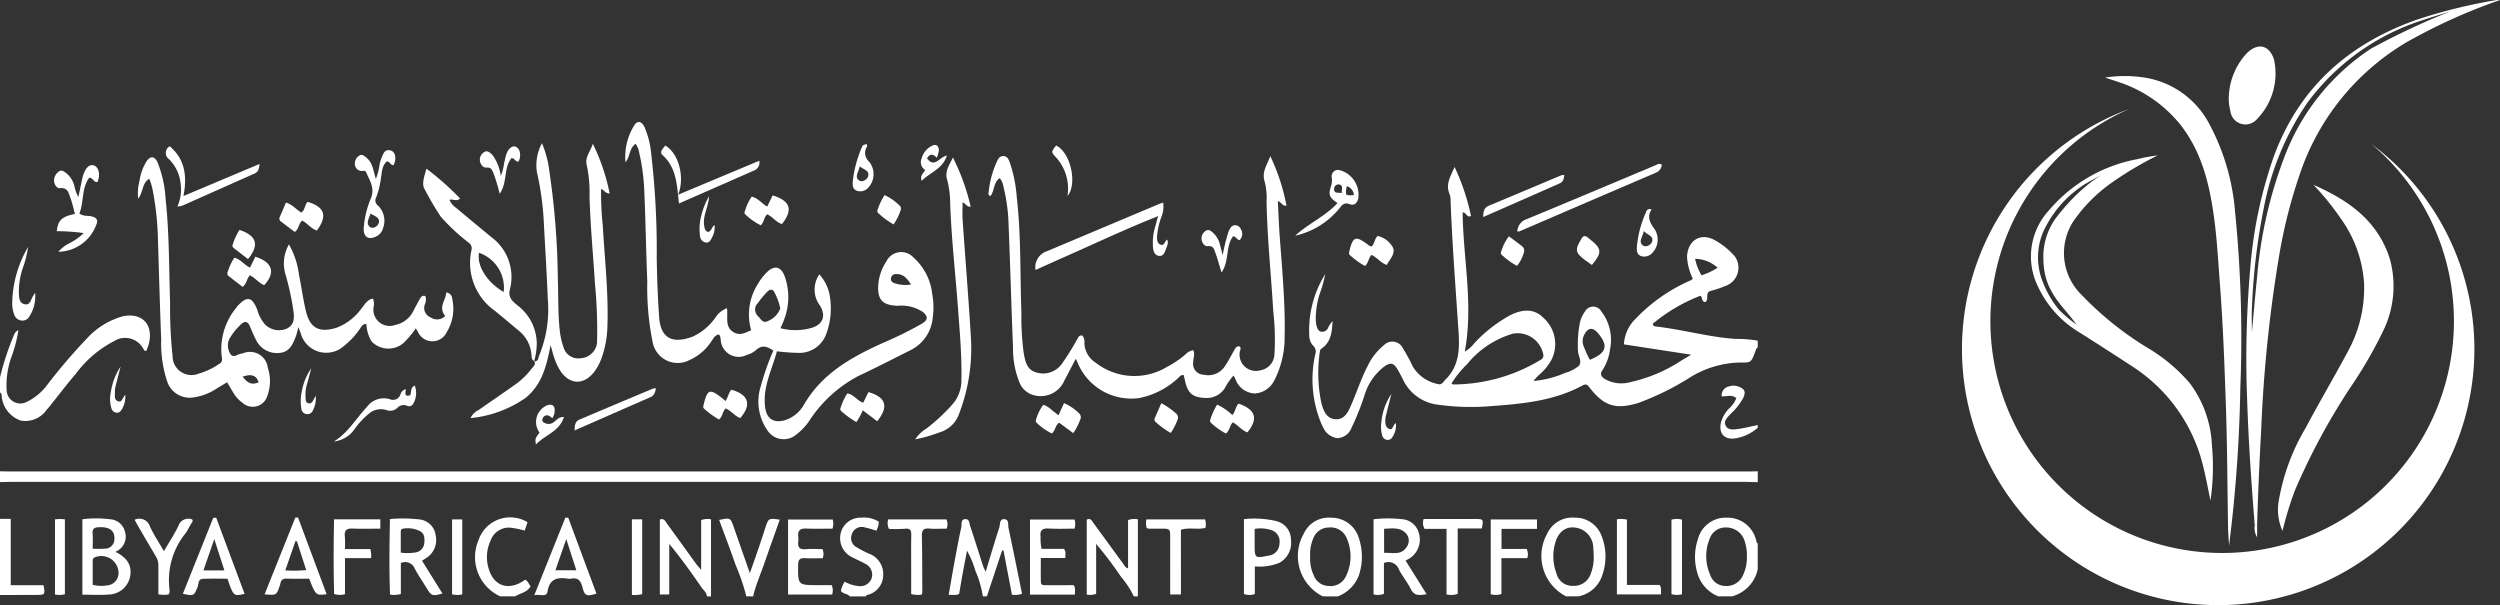 <svg xmlns="http://www.w3.org/2000/svg" width="260" height="62.933" viewBox="0 0 260 62.933">
  <rect x="0" y="0" width="260" height="62.933" fill="#333333" stroke="none"/>
  <g id="Group_194" data-name="Group 194" transform="translate(9582.933 -5582.655)">
    <g id="Group_33" data-name="Group 33" transform="translate(-9582.933 5582.655)">
      <path id="Path_147" data-name="Path 147" d="M-37.535,73.95c-.18.07-.2.256-.25.4-.433,1.149-.43,1.182-1.612,1.152a10.3,10.3,0,0,0-5.259,1.6,28.259,28.259,0,0,1-5.31,2.611c-2.373.71-3.583.323-5.1-1.657-.225-.3-.39-.329-.692-.165-2.916,1.578-6.121,1.9-9.344,2.133a24.748,24.748,0,0,1-5.637-.128,4.593,4.593,0,0,1-3.687-2.617c-.174-.36-.366-.71-.57-1.057-.39-.673-.725-.768-1.371-.308a5.865,5.865,0,0,0-2.035,2.9,26.409,26.409,0,0,1-1.38,3.473,1.645,1.645,0,0,1-1.45,1.082A1.849,1.849,0,0,1-82.709,82.3a4,4,0,0,1-.216-.445,11.95,11.95,0,0,1-.631-7.193.837.837,0,0,0-.235-.929,1.5,1.5,0,0,1-.384-1.036,11,11,0,0,1,1.667-6.4c-.064.271-.119.542-.189.81s-.152.545-.238.813A8.582,8.582,0,0,0-83.5,71.1a3.031,3.031,0,0,0,.091.622c.079.277.2.558.533.585a.666.666,0,0,0,.667-.433,2.773,2.773,0,0,1,.457-.679c-.064,1.082-.131,2.157-1.133,2.849a.355.355,0,0,0-.183.274,15.367,15.367,0,0,0,.134,5.332c.21.82.509,1.685,1.484,1.752.954.064,1.325-.774,1.648-1.517.579-1.338,1.027-2.73,1.7-4.025a6.186,6.186,0,0,1,1.682-2.151,1.215,1.215,0,0,1,1.983.32,19.418,19.418,0,0,1,1.042,1.919A3.936,3.936,0,0,0-70.8,77.743c.405.137.564-.244.792-.466,1.441-1.42,1.475-3.2,1.35-5.052-.3-4.509-.652-9.015-.823-13.534a1.883,1.883,0,0,0-.1-.695c-.463-1.045.131-1.9.515-2.83a22.731,22.731,0,0,1,1.709,5.1c-.271.128-.366-.03-.487-.134-.1-.088-.152-.241-.384-.244.049,4.8,1.143,9.582.222,14.481a3.189,3.189,0,0,0,1.008-.893,14.925,14.925,0,0,1,3.656-2.858c1.426-.743,2.632-.673,3.51.232a3.648,3.648,0,0,1,.868,4.323,5.5,5.5,0,0,1-1.118,1.447,5.24,5.24,0,0,0-.774.8,10.129,10.129,0,0,0,3.272-.832,3.881,3.881,0,0,0,1.432-.728c.387-.42-.058-1.018-.076-1.548a12.01,12.01,0,0,1,.168-2.806,3.056,3.056,0,0,1,.545-1.286.969.969,0,0,1,1.7-.049,4.865,4.865,0,0,1,.923,3.933,5.171,5.171,0,0,1-.783,2.175c-.3.433-.14.686.216.926a3.448,3.448,0,0,0,2.66.341,15.967,15.967,0,0,0,5.362-2.273c.262-.152.521-.311.975-.582-2.437-.375-4.686-.722-6.992-1.076a4.028,4.028,0,0,1,1.228-2.675,17.57,17.57,0,0,1,5.694-3.973,1.484,1.484,0,0,0,.247-.174,5.993,5.993,0,0,1-.606-2.3c.088-1.734,1.453-2.547,2.943-1.682a7.75,7.75,0,0,1,2.017,1.639,2.015,2.015,0,0,1-.832,3.041c-.067.021-.128.055-.2.076a10.284,10.284,0,0,1-1.4.472c-.737.146-.183.917-.631,1.179-.4-.024-.25-.454-.5-.661a17.669,17.669,0,0,0-4.963,2.919c.04.28.241.274.384.289,2.754.317,5.438,1.091,8.217,1.283a12.834,12.834,0,0,1,2.316.183Zm-31.851,3.729c.1.064.14.107.177.107a17.665,17.665,0,0,0,9.095-2.562.494.494,0,0,0,.271-.582A2.728,2.728,0,0,0-62.988,72.5a9.642,9.642,0,0,0-4.783,3.187,10.3,10.3,0,0,0-1.615,1.993M-55,75.224c1.746-.713,1.962-1.447.844-2.782l-.046-.052c-.5-.555-.981-.509-1.334.146a1.42,1.42,0,0,0-.125,1.219A11.8,11.8,0,0,0-55,75.224m11.617-8.79a7.092,7.092,0,0,0,1.676-.786,3.565,3.565,0,0,0-2.343-.929,5.307,5.307,0,0,0,.667,1.715" transform="translate(220.341 -37.802)" fill="#fff"/>
      <path id="Path_148" data-name="Path 148" d="M53.919,66.685c-.42-.012-.844-.03-1.267-.03q-90.274,0-180.551,0c-.329,0-.658.018-.987.03v-1.13c.283.006.567.018.847.018H53.145c.256,0,.515-.012.774-.018Z" transform="translate(128.887 -16.541)" fill="#fff"/>
      <path id="Path_149" data-name="Path 149" d="M-128.887,66.68a28.181,28.181,0,0,1,1.328-4.116c.128-.283.18-.634.588-.807a14.555,14.555,0,0,1-.689,2.684,8.765,8.765,0,0,0-.539,3.531,1.432,1.432,0,0,0,2.148,1.219,5.874,5.874,0,0,0,2-1.642,58.516,58.516,0,0,1,4.211-4.936,7.919,7.919,0,0,1,3.735-2.3c1.98-.405,3.178.841,2.712,2.806-.064.271-.18.53-.262.78-.232.061-.262-.116-.335-.219a2.137,2.137,0,0,0-3-.8,11.573,11.573,0,0,0-4,3.4c-.935,1.085-1.8,2.236-2.7,3.354-.1.128-.21.256-.323.375a2.707,2.707,0,0,1-2.706,1.155,2.962,2.962,0,0,1-1.962-2.306c-.067-.207.049-.487-.216-.625Z" transform="translate(128.887 -27.421)" fill="#fff"/>
      <path id="Path_150" data-name="Path 150" d="M-92.948,75.215a11.147,11.147,0,0,0-.783-2.669,9.825,9.825,0,0,0-.865-2.075c-.143.746-.292,1.49-.43,2.236s-.256,1.478-.39,2.242c-.317.2-.655.076-1.088.113.21-1.21.4-2.334.609-3.455.222-1.2.442-2.4.707-3.6.064-.292-.1-.81.423-.823.448-.012.408.463.5.74.46,1.359.884,2.727,1.322,4.089.055.171.143.329.286.652.5-1.645.938-3.141,1.42-4.622.1-.317,0-.89.53-.856.509.037.353.585.424.908.484,2.273.938,4.549,1.411,6.855a2.239,2.239,0,0,1-1.054.091q-.439-2.3-.877-4.595l-.143-.012q-.791,2.386-1.581,4.774Z" transform="translate(195.167 -13.194)" fill="#fff"/>
      <path id="Path_151" data-name="Path 151" d="M-73.7,75.325a4.72,4.72,0,0,1-1.971-6.508,2.872,2.872,0,0,1,2.858-1.676,2.915,2.915,0,0,1,2.8,1.892,5.821,5.821,0,0,1-.073,4.467,3.236,3.236,0,0,1-2.337,1.825Zm2.873-4.125c-.015-.308-.015-.615-.046-.917a2.144,2.144,0,0,0-2.05-2.124c-.951-.07-1.706.609-1.968,1.843a5,5,0,0,0,.18,2.913,1.7,1.7,0,0,0,1.706,1.319,1.845,1.845,0,0,0,1.886-1.307,4.654,4.654,0,0,0,.293-1.728" transform="translate(236.575 -13.304)" fill="#fff"/>
      <path id="Path_152" data-name="Path 152" d="M-82,75.324a4.694,4.694,0,0,1-1.986-6.5,2.847,2.847,0,0,1,2.861-1.676,2.956,2.956,0,0,1,2.852,2.038,6.11,6.11,0,0,1,.006,4.016,3.767,3.767,0,0,1-2.175,2.127Zm-1.31-4.131a4.062,4.062,0,0,0,.369,1.941,1.682,1.682,0,0,0,1.5,1.106,1.754,1.754,0,0,0,1.822-.948,4.673,4.673,0,0,0,.043-4.153,1.79,1.79,0,0,0-1.828-.972,1.707,1.707,0,0,0-1.551,1.048,4.256,4.256,0,0,0-.356,1.977" transform="translate(219.568 -13.303)" fill="#fff"/>
      <path id="Path_153" data-name="Path 153" d="M-68.6,75.326A3.655,3.655,0,0,1-70.752,73a5.828,5.828,0,0,1,.018-3.6,2.984,2.984,0,0,1,2.971-2.258,3.062,3.062,0,0,1,3.1,2.386c.037.11.027.238.158.289V72.5a3.7,3.7,0,0,1-2.684,2.827Zm2.971-4.171a4.846,4.846,0,0,0-.311-1.792,2,2,0,0,0-1.831-1.2,1.729,1.729,0,0,0-1.737,1.182,4.757,4.757,0,0,0,.043,3.7,1.672,1.672,0,0,0,1.56,1.2,1.869,1.869,0,0,0,1.868-1.112,4.382,4.382,0,0,0,.408-1.977" transform="translate(247.309 -13.305)" fill="#fff"/>
      <path id="Path_154" data-name="Path 154" d="M-86.9,75.229a8.829,8.829,0,0,0-1.292-1.986,41.544,41.544,0,0,0-2.623-3.473v5.192a1.81,1.81,0,0,1-.975.088v-7.8c.411-.207.539.143.71.375,1.045,1.423,2.081,2.849,3.123,4.275.1.146.165.341.46.405V67.3a1.856,1.856,0,0,1,1.021-.082v8.016Z" transform="translate(204.814 -13.208)" fill="#fff"/>
      <path id="Path_155" data-name="Path 155" d="M-101.47,75.229c-.024-.414-.366-.643-.57-.944-1.048-1.523-2.124-3.032-3.345-4.509v5.259h-.978V67.241c.445-.174.579.2.759.448,1.015,1.386,2.014,2.785,3.022,4.174.119.165.259.308.515.612V67.3a1.893,1.893,0,0,1,1.024-.085v8.019Z" transform="translate(174.988 -13.208)" fill="#fff"/>
      <path id="Path_156" data-name="Path 156" d="M-101.512,75.249A21.7,21.7,0,0,0-102.621,72c-.545-1.575-1.139-3.129-1.718-4.7,1.164-.241,1.179-.232,1.526.762.53,1.533,1.069,3.062,1.667,4.768.341-.96.628-1.764.9-2.571.244-.71.475-1.426.71-2.142.332-1.008.332-1.008,1.5-.844-.518,1.469-1.042,2.919-1.545,4.378-.411,1.2-.929,2.358-1.228,3.6Z" transform="translate(179.131 -13.228)" fill="#fff"/>
      <path id="Path_157" data-name="Path 157" d="M-99.213,75.324c-.21-.317-.664-.207-.911-.57a2.96,2.96,0,0,1,.387-.96,3.624,3.624,0,0,0,1.383.451,1.262,1.262,0,0,0,1.42-.786,1.26,1.26,0,0,0-.682-1.536c-.43-.241-.887-.433-1.325-.661a2.2,2.2,0,0,1-1.2-2.526A2.109,2.109,0,0,1-98,67.14a2.792,2.792,0,0,1,1.822.427,2.379,2.379,0,0,1-.259.929,11.421,11.421,0,0,0-1.252-.356,1.069,1.069,0,0,0-1.295.716,1.068,1.068,0,0,0,.527,1.377,10.583,10.583,0,0,0,1.252.649,2.257,2.257,0,0,1,1.478,2.264,2.121,2.121,0,0,1-1.6,2.014c-.088.03-.18.049-.2.165Z" transform="translate(187.579 -13.302)" fill="#fff"/>
      <path id="Path_158" data-name="Path 158" d="M-110.059,75.334a4.475,4.475,0,0,1-2.27-5.828,3.477,3.477,0,0,1,5.1-1.886c-.088.271-.18.551-.286.874a10.351,10.351,0,0,0-1.3-.277,2.009,2.009,0,0,0-2.252,1.316,4.082,4.082,0,0,0-.168,3.025c.582,1.791,2.154,2.221,3.757,1.045.3.131.372.445.573.686-.363.649-1.075.7-1.6,1.045Z" transform="translate(162.089 -13.313)" fill="#fff"/>
      <path id="Path_159" data-name="Path 159" d="M-128.887,67.179h1.118v6.9h3.406c.189.975.168,1.005-.713,1.008q-1.906,0-3.811.012Z" transform="translate(128.887 -13.217)" fill="#fff"/>
      <path id="Path_160" data-name="Path 160" d="M-66.278,67a4.656,4.656,0,0,1-2.252,1.091c-1.213.21-1.859-.494-1.56-1.691a3.487,3.487,0,0,1,.81-1.386,2.886,2.886,0,0,0,.774-1.088c-.457-.417-.99-.164-1.517-.189a.925.925,0,0,1,.689-1.018,1.554,1.554,0,0,1,1.533.268c.271.256.146.618.006.926a6.4,6.4,0,0,1-1.258,1.6c-.329.363-.813.743-.564,1.261s.859.411,1.338.347c.673-.1,1.338-.268,2-.405Z" transform="translate(249.084 -22.513)" fill="#fff"/>
      <path id="Path_161" data-name="Path 161" d="M-97.818,75.728c-.43.064-.573.424-.774.7a5.282,5.282,0,0,1-2.328,1.983,2.644,2.644,0,0,1-3.79-1.883,28.5,28.5,0,0,1-.558-6.313c-.131-3.2-.177-6.4-.32-9.6a21.21,21.21,0,0,0-.53-3.836,2.05,2.05,0,0,0-.369-.877c-.676.469-.558,1.353-1.048,1.91a6.181,6.181,0,0,1,.948-3.888c.332-.46.731-.363,1.018.213a9.038,9.038,0,0,1,.7,2.724,86.516,86.516,0,0,1,.582,10.917c.034,2.044.107,4.095.25,6.136.155,2.227,1.38,2.818,3.476,2.047A5.968,5.968,0,0,0-98.2,74a2.4,2.4,0,0,1,1.222-1c.128.938-.293,2.02.8,2.556.6.292,1.133-.009,1.712-.268A5.906,5.906,0,0,1-93.8,70.53a6.041,6.041,0,0,1,.987-1.286c.731-.713,1.42-.606,1.8.353a6.4,6.4,0,0,1-.018,4.555c-.1.308-.247.6-.384.926a6.161,6.161,0,0,0,3.114,0c1.252-.326,1.657-1.2,1.018-2.316a2.778,2.778,0,0,1-.091-3.281A4.395,4.395,0,0,1-86.262,71.9a7.6,7.6,0,0,1-.363,3.687,2.975,2.975,0,0,1-2.83,2.06,22.711,22.711,0,0,1-2.331-.165c-.524,1.947-1.529,3.79-1.21,5.914.177,1.17.963,1.59,2.108,1.228a3.47,3.47,0,0,0,1.916-1.6c1.9-3.263,4.981-4.966,8.263-6.438a39.59,39.59,0,0,0,3.982-1.968c.682-.405.689-.774.058-1.271a4.087,4.087,0,0,0-2.562-.6c-1.6-.061-2.133-.637-2.008-2.242a5.067,5.067,0,0,1,.835-2.373,1.718,1.718,0,0,1,2.809-.417,5.945,5.945,0,0,1,1.959,3.805,7.559,7.559,0,0,1,.055,2.459,4.179,4.179,0,0,1-2.267,3.364c-1.831.911-3.65,1.855-5.5,2.721a13.774,13.774,0,0,0-5.131,4.732A6.033,6.033,0,0,1-89.8,86.16a2.009,2.009,0,0,1-2.934-.4,5.242,5.242,0,0,1-.734-4.634,26.615,26.615,0,0,1,1.31-3.723c-.628-.423-1.194-.643-1.831-.024a2.465,2.465,0,0,1-.932.478,1.865,1.865,0,0,1-2.7-1.484c-.049-.2.015-.43-.2-.643m6.386-2.706a6.39,6.39,0,0,0-.631-1.715c-.2-.332-.433-.28-.695-.052a8.98,8.98,0,0,0-.99,1.188.93.93,0,0,0,0,1.377c.277.28.5.792,1.015.518a2.335,2.335,0,0,0,1.3-1.316m13.607-2.489c-.417-.618-.792-1.106-1.533-1.085a.5.5,0,0,0-.561.414c-.064.32.161.478.417.551a3.6,3.6,0,0,0,1.676.119" transform="translate(172.586 -40.945)" fill="#fff"/>
      <path id="Path_162" data-name="Path 162" d="M-114.883,78.229c-.445.268-.85.5-1.246.753a5.767,5.767,0,0,1-2.166.81,2.467,2.467,0,0,1-2.818-1.609,12.652,12.652,0,0,1-.634-4.378c-.14-3.62-.238-7.245-.35-10.865a30.366,30.366,0,0,0-.576-4.9,8.692,8.692,0,0,0-.311-.978c-.783.475-.609,1.4-1.161,2.072A5.272,5.272,0,0,1-124,57.277a5.2,5.2,0,0,1,.707-1.983c.414-.637.859-.606,1.179.091a12.275,12.275,0,0,1,.832,3.845c.381,3.537.341,7.1.46,10.648a48.406,48.406,0,0,0,.259,5.636,1.966,1.966,0,0,0,2.706,1.825,7.562,7.562,0,0,0,2.16-1.024c.424-.253.247-.625.222-.948a6.8,6.8,0,0,1,1.517-4.863c.043-.058.079-.119.125-.171,1.018-1.106,1.536-1.015,2.084.378a3.929,3.929,0,0,0,.78,1.484,2.064,2.064,0,0,0,2.206.491c.649-.286.917-.78.78-1.782a27.365,27.365,0,0,0-.847-3.924,3.986,3.986,0,0,1,.369-3.086,8.547,8.547,0,0,1,1.051,3.2c.259,1.243.417,2.5.713,3.735.423,1.782,1.386,2.276,3.159,1.743a5.612,5.612,0,0,0,2.553-1.926c.363-.414.612-1.008,1.27-1.115a1.62,1.62,0,0,1,.058.884,1.69,1.69,0,0,0,2.264,1.852,2.68,2.68,0,0,0,1.88-1.466c.207-.4.414-.792.631-1.182.128-.222.259-.469.612-.35a1.205,1.205,0,0,1-.061.874,1.058,1.058,0,0,0,.609,1.347,1.178,1.178,0,0,0,1.514-.155c-.756-.9.061-1.621.113-2.45a.714.714,0,0,1,.619.686,4.654,4.654,0,0,1-.582,3.461,1.645,1.645,0,0,1-2.995-.052c-.052-.1-.116-.2-.213-.36a9.1,9.1,0,0,1-1.319,1.563A2.431,2.431,0,0,1-99.856,74a3.717,3.717,0,0,1-.545-1.816c-.4-.049-.518.274-.692.5a7.653,7.653,0,0,1-1.624,1.752,2.755,2.755,0,0,1-4.534-1.344c-.064-.171-.131-.341-.229-.6a8.635,8.635,0,0,1-.259.963c-.314.8-.637,1.618-1.654,1.721a2.406,2.406,0,0,1-2.5-1.374c-.247-.454-.433-.938-.64-1.414-.219-.5-.527-.551-.914-.18a6.311,6.311,0,0,0-1.152,1.42,1.506,1.506,0,0,0-.143,1.228c.137.454.341.856.944.521a2.264,2.264,0,0,1,.542-.149,1.868,1.868,0,0,1,2.6,1.508,4.4,4.4,0,0,1-.052,2.907,1.575,1.575,0,0,1-2.574.728,3.341,3.341,0,0,1-.914-.969c-.219-.363-.433-.728-.7-1.179m1.627-.579c.524.731,1,.887,1.661.585-.256-.713-.731-.89-1.661-.585" transform="translate(138.511 -38.477)" fill="#fff"/>
      <path id="Path_163" data-name="Path 163" d="M-86.061,75.867c-.436.826-.8,1.533-1.173,2.23a2.671,2.671,0,0,1-3.129,1.581,2.213,2.213,0,0,1-1.578-1.386,9.386,9.386,0,0,1-.652-3.586c-.174-4.256-.286-8.516-.463-12.775a18.1,18.1,0,0,0-.539-3.976,1.676,1.676,0,0,0-.387-.865c-.664.442-.518,1.322-.963,1.868-.28-.113-.189-.338-.174-.494a10.051,10.051,0,0,1,.8-2.986c.14-.32.289-.686.719-.682s.564.378.689.707a14.824,14.824,0,0,1,.71,3.583c.454,3.982.332,7.992.481,11.989a28.7,28.7,0,0,0,.232,4.156c.161.887.3,1.813,1.38,2.084a2.39,2.39,0,0,0,2.617-.948,26.378,26.378,0,0,0,1.532-2.45c.128-.2.189-.509.567-.463a1,1,0,0,1,.222.765A2.505,2.505,0,0,0-84,76.279a6.549,6.549,0,0,0,7.428.436A9.863,9.863,0,0,0-74.7,75.456a1.562,1.562,0,0,1,.859-.478c.183.43-.006.82-.009,1.2a1.138,1.138,0,0,0,1.1,1.356,2.057,2.057,0,0,0,2.209-.914c.344-.506.618-1.054.923-1.581.14-.241.25-.524.609-.442.162.195.04.378,0,.551a1.7,1.7,0,0,0,2.151,1.923,1.743,1.743,0,0,0,1.453-1.657,25.922,25.922,0,0,0-.125-4.509c-.225-3.805-.625-7.6-.695-11.413a6.6,6.6,0,0,0-.195-2.032c-.338-1.005.268-1.776.582-2.66a20.87,20.87,0,0,1,1.685,5.146c-.475.073-.518-.4-.9-.46.061,1.143.1,2.261.177,3.376.253,3.565.609,7.126.53,10.712a9.8,9.8,0,0,1-.887,4.171,2.749,2.749,0,0,1-.158.314,2.424,2.424,0,0,1-2.047,1.423,2.233,2.233,0,0,1-2.032-1.514,3.3,3.3,0,0,0-.192-.347,6.644,6.644,0,0,0-.914,1.319,2.207,2.207,0,0,1-1.9,1.012c-1.411-.034-1.932-.436-2.239-1.822-.04-.183-.082-.366-.125-.555-.326-.052-.463.21-.649.366a8.294,8.294,0,0,1-3.979,2.017,6.027,6.027,0,0,1-6.374-3.6c-.046-.11-.1-.213-.216-.487" transform="translate(197.947 -38.562)" fill="#fff"/>
      <path id="Path_164" data-name="Path 164" d="M-106.2,77.031c.457.046.414-.378.518-.606a12.642,12.642,0,0,0,.89-5.947c-.1-2.517-.253-5.03-.393-7.547a30.191,30.191,0,0,0-.737-5.588,4.791,4.791,0,0,1,.527-2.986,10.5,10.5,0,0,1,.753,2.791,81.94,81.94,0,0,1,.9,11.392c.064,1.74.006,3.482.192,5.219a7.831,7.831,0,0,0,.411,1.855,1.589,1.589,0,0,0,1.755,1.106,1.831,1.831,0,0,0,1.718-1.584,50.2,50.2,0,0,0-.219-6.2c-.186-3-.475-6-.561-9.015a13.693,13.693,0,0,0-.292-3.3c-.216-.792.4-1.447.634-2.209a20.884,20.884,0,0,1,1.749,5.167c-.475,0-.558-.36-.89-.469a31.649,31.649,0,0,0,.174,3.778c.195,3.476.6,6.947.487,10.435a10.5,10.5,0,0,1-.615,3.388,5.4,5.4,0,0,1-.719,1.371c-1.109,1.472-2.629,1.426-3.613-.128a6.053,6.053,0,0,1-.539-1.146c-.149-.393-.241-.807-.424-1.453-.43,2.188-.914,4.141-2.623,5.5a12.037,12.037,0,0,1-5.707,2.087,1.823,1.823,0,0,1,.853-.847c1.274-.89,2.559-1.764,3.827-2.663a7.934,7.934,0,0,0,1.667-1.621c.165-.216.475-.423.286-.789Z" transform="translate(161.758 -39.46)" fill="#fff"/>
      <path id="Path_165" data-name="Path 165" d="M-102.895,75.248c-.308-.165-.271-.472-.3-.74a3.521,3.521,0,0,0-1.35-2.465c-.835-.689-1.654-1.4-2.5-2.072a6.1,6.1,0,0,1-2.373-6.3.723.723,0,0,0-.323-.771,20.349,20.349,0,0,1-2.879-2.687,29.77,29.77,0,0,1-1.667-2.837c-.353-.53-.037-1.359.177-2.151a29.488,29.488,0,0,1,3.5,3.1c-.384.372-.746.015-1.1.146a1.891,1.891,0,0,0,.664.813q1.842,1.54,3.693,3.062a5.155,5.155,0,0,1,1.919,5.463c-.192.844.286,1.207.786,1.627a5.046,5.046,0,0,1,2.014,3.942,6.611,6.611,0,0,1-.277,1.874Zm-3.178-7.2a3.829,3.829,0,0,0-2.565-4.07c-.256,1.331.835,3.083,2.565,4.07" transform="translate(158.458 -37.684)" fill="#fff"/>
      <path id="Path_166" data-name="Path 166" d="M-93.725,54.845a22.337,22.337,0,0,1,1.846,5.122c-.451,0-.536-.36-.841-.469,0,.649-.037,1.267.006,1.88.289,4.177.637,8.354.877,12.534a18.893,18.893,0,0,1-1.234,7.541,3.07,3.07,0,0,1-2.124,2,14.777,14.777,0,0,1-2.453.7,3.712,3.712,0,0,1,1.194-1.143,19.638,19.638,0,0,0,2.635-2.447,3.765,3.765,0,0,0,.975-2.571c.055-2.523-.174-5.033-.359-7.544-.271-3.635-.689-7.26-.81-10.91A9.644,9.644,0,0,0-94.34,57.1c-.241-.82.256-1.517.615-2.255" transform="translate(192.83 -38.461)" fill="#fff"/>
      <path id="Path_167" data-name="Path 167" d="M-80.946,57.853c-3.019,1.191-5.956,2.575-8.921,3.891-1.222.539-2.44,1.091-3.674,1.645a1.771,1.771,0,0,1,1.216-1.962q5.818-2.45,11.636-4.9c.128-.052.262-.091.427-.146a2.944,2.944,0,0,1-.225,1.59A7.926,7.926,0,0,0-80.9,59.9c-.009.32.006.722.363.856.393.143.436-.332.679-.533.192.372-.012.695-.116.99-.116.335-.268.78-.743.707-.436-.067-.561-.466-.6-.859a5.694,5.694,0,0,1,.222-2.16c.091-.314.171-.634.253-.948.049-.058.088-.119,0-.165-.018-.009-.07.043-.1.064" transform="translate(201.232 -35.311)" fill="#fff"/>
      <path id="Path_168" data-name="Path 168" d="M-124.863,60.18c-.158-.582-.271-1.139-.469-1.664-.186-.491-.265-1.109-1.088-1.018-.314.034-.555-.329-.612-.686a1.13,1.13,0,0,1,.494-1.039c.286-.25.579.027.817.2a2.515,2.515,0,0,1,.829,1.438,4.04,4.04,0,0,0,.384,1.008c.137-.64.271-1.28.408-1.919.024-.113.055-.229.091-.341.262-.807.667-1.173,1.121-1.024.512.168.689,1.005.366,1.724-.378.07-.424-.417-.85-.454-.817,1.094-.545,2.523-1.027,3.723.436.347.917.192,1.338.323.512.158.618.408.405.884a4.28,4.28,0,0,1-3.933,2.779,3.849,3.849,0,0,1,1.3-.966,6.13,6.13,0,0,0,1.341-.978,19.576,19.576,0,0,0-2.809-.195c.146-1.152.512-1.508,1.892-1.8" transform="translate(132.657 -37.929)" fill="#fff"/>
      <path id="Path_169" data-name="Path 169" d="M-62.072,55.133a.952.952,0,0,1-.594.835q-7.1,3.039-14.186,6.1a1.386,1.386,0,0,1-.241.03,1.393,1.393,0,0,1,.92-1.274c4.479-1.843,8.936-3.732,13.4-5.6.2-.085.408-.259.7-.091" transform="translate(234.897 -38.015)" fill="#fff"/>
      <path id="Path_170" data-name="Path 170" d="M-114.582,57.582a6.5,6.5,0,0,0,.384-1.514,3.913,3.913,0,0,1,.177-.609c.2-.436.314-1.033,1-.823.49.149.6.9.274,1.511-.317.049-.344-.375-.695-.381-.539.463-.506,1.185-.628,1.825a8.454,8.454,0,0,1-.478,1.907.663.663,0,0,0,.186.865,2.178,2.178,0,0,1,.524,2.34,1.3,1.3,0,0,1-.686.85c-.8.417-1.347.1-1.328-.807a9.71,9.71,0,0,1,.777-3.205c.384-1.024-.155-1.816-.53-2.657-.107-.235-.332-.1-.506-.125a.738.738,0,0,1-.655-.643.988.988,0,0,1,.475-.966c.259-.189.527.061.74.238.667.555.7,1.4.966,2.194m-.555,3.6c-.161.536-.527,1.051-.046,1.408.308.229.813-.088.9-.42.161-.582-.414-.7-.859-.987" transform="translate(153.675 -38.978)" fill="#fff"/>
      <path id="Path_171" data-name="Path 171" d="M-104.46,60.461c-.222-1.807-.207-3.616-1.636-4.96-.353-.332-.293-.448.21-1.066,1.505.893,2.02,3.473,1.334,5.119,2.894-1.213,5.63-2.358,8.443-3.534a.869.869,0,0,1-.5.993c-2.6,1.146-5.2,2.285-7.848,3.449" transform="translate(175.075 -39.301)" fill="#fff"/>
      <path id="Path_172" data-name="Path 172" d="M-122.031,60.739a4.345,4.345,0,0,0,.359-2.276,4.253,4.253,0,0,0-1.206-2.645.8.8,0,0,1,.055-1.359c1.6,1.365,1.825,3.117,1.429,5.176l7.909-3.333c-.03.533-.143.832-.539,1.008-2.492,1.1-4.981,2.218-7.474,3.324a3.177,3.177,0,0,1-.533.1" transform="translate(140.473 -39.249)" fill="#fff"/>
      <path id="Path_173" data-name="Path 173" d="M-84.676,62.1c1.371-1.267,3.129-2.008,4.4-3.394-.871-.588-.981-.868-.649-1.825a2.063,2.063,0,0,0,.052-.829.665.665,0,0,1,.832-.768,2.656,2.656,0,0,1,1.916,2.995c-.158.494-.433.719-.945.527-.433-.158-.673.018-.938.369A8.288,8.288,0,0,1-84.676,62.1m5.314-4.262a1.552,1.552,0,0,0,.792.021,1.059,1.059,0,0,0-.722-.908,1.674,1.674,0,0,0-.07.887m-.46-.177c-.061-.375.2-.771-.277-.89a.462.462,0,0,0-.53.451c-.03.509.4.384.807.439" transform="translate(219.376 -37.588)" fill="#fff"/>
      <path id="Path_174" data-name="Path 174" d="M-99.581,59.117c-.6-.177-.944-.74-1.529-1.012-.344.286-.311.813-.673,1.143a6.362,6.362,0,0,1-1.581-1.112c-.177-.122-.1-.3-.037-.448a4.8,4.8,0,0,1,.679-1.417c.64.131,1.018.695,1.609,1.033.2-.405.384-.789.567-1.167,1.843.564,2.142,1.5.966,2.98" transform="translate(180.902 -35.817)" fill="#fff"/>
      <path id="Path_175" data-name="Path 175" d="M-118.667,56.431c.679.2,1.054.725,1.6,1.036.4-.262.335-.81.658-1.109,1.779.536,2.081,1.456.957,2.986-.6-.2-.975-.756-1.529-1.039-.381.314-.323.865-.771,1.188-.463-.35-.941-.71-1.417-1.082a.362.362,0,0,1-.14-.487c.222-.487.423-.981.64-1.493" transform="translate(148.406 -35.365)" fill="#fff"/>
      <path id="Path_176" data-name="Path 176" d="M-102.561,63.946c.268-.427.317-.871.6-1.176,1.81.515,2.133,1.557.923,2.949-.573-.21-.941-.749-1.505-1-.36.3-.3.847-.713,1.149a8.648,8.648,0,0,1-1.511-1.1c-.165-.119-.119-.262-.076-.439.381-1.606.64-1.7,1.9-.695.11.088.216.177.381.317" transform="translate(178.023 -22.241)" fill="#fff"/>
      <path id="Path_177" data-name="Path 177" d="M-92.751,63.408a2.007,2.007,0,0,1,.847.515c.241.18.478.369.734.57.2-.436.378-.835.573-1.264a4.964,4.964,0,0,1,1.554,1.048.54.54,0,0,1,.143.643,6.546,6.546,0,0,1-.731,1.429c-.524-.384-1-.737-1.478-1.085-.405.292-.378.8-.75,1.121a6.084,6.084,0,0,1-1.563-1.094.307.307,0,0,1-.073-.387,4.778,4.778,0,0,1,.743-1.5" transform="translate(201.253 -21.303)" fill="#fff"/>
      <path id="Path_178" data-name="Path 178" d="M-80.476,58.6c.293-.262.265-.728.606-1.075a2.4,2.4,0,0,1,1.587,1.185c.3.661-.317,1.237-.628,1.828-.658-.219-1.005-.789-1.6-1.045-.3.323-.3.829-.664,1.155a7.747,7.747,0,0,1-1.563-1.127c-.131-.1-.11-.219-.073-.375.366-1.572.655-1.682,1.938-.716a.533.533,0,0,0,.4.171" transform="translate(223.138 -32.984)" fill="#fff"/>
      <path id="Path_179" data-name="Path 179" d="M-96.367,65.888c-.515-.39-.993-.756-1.5-1.139a6.838,6.838,0,0,1-.667,1.225,9.3,9.3,0,0,1-1.52-1.094.313.313,0,0,1-.107-.43,6.593,6.593,0,0,1,.679-1.456c.692.088,1.015.765,1.66.966.186-.381.366-.75.542-1.109,1.834.542,2.136,1.505.911,3.038" transform="translate(187.597 -22.077)" fill="#fff"/>
      <path id="Path_180" data-name="Path 180" d="M-86.849,63.352a5.589,5.589,0,0,1,1.578,1.082c.335-.335.323-.871.655-1.188,1.776.622,2.072,1.554.923,2.986-.6-.189-.972-.759-1.526-1.036-.326.332-.314.823-.707,1.161a6.847,6.847,0,0,1-1.551-1.106c-.161-.119-.1-.286-.046-.448a7.115,7.115,0,0,1,.673-1.45" transform="translate(213.429 -21.269)" fill="#fff"/>
      <path id="Path_181" data-name="Path 181" d="M-118.763,59.355l.545-1.124c1.795.57,2.13,1.648.929,2.955-.57-.213-.929-.759-1.493-1.018-.335.332-.311.856-.753,1.2l-1.411-1.091a.361.361,0,0,1-.137-.487,6.284,6.284,0,0,1,.676-1.45c.679.134,1.024.753,1.642,1.015" transform="translate(144.77 -31.531)" fill="#fff"/>
      <path id="Path_182" data-name="Path 182" d="M-110.005,63c-.052.384-.192.835.439.631.18-.308-.024-.786.491-1a2.265,2.265,0,0,1-.165,1.886.482.482,0,0,1-.615.225.906.906,0,0,0-1.069.235,1.082,1.082,0,0,1-1.13.189,1.907,1.907,0,0,0-1.834.417,8.213,8.213,0,0,0-1.478,1.606,2.965,2.965,0,0,1-2.121,1.249c1.472-.9,2.3-2.392,3.44-3.6a2.16,2.16,0,0,1,2.389-.786.8.8,0,0,0,1.085-.509.826.826,0,0,1,.57-.548" transform="translate(152.218 -22.529)" fill="#fff"/>
      <path id="Path_183" data-name="Path 183" d="M-69.826,55.443c-.03.411-.131.713-.463.859-2.635,1.164-5.274,2.322-7.97,3.51.015-.548.07-.966.609-1.191,2.517-1.045,5.021-2.108,7.532-3.159a1.283,1.283,0,0,1,.292-.018" transform="translate(232.51 -37.237)" fill="#fff"/>
      <path id="Path_184" data-name="Path 184" d="M-100.806,62.723c-.1.445-.2.759-.609.935-2.6,1.127-5.192,2.273-7.858,3.443.009-.487.03-.923.5-1.124,2.547-1.088,5.1-2.154,7.653-3.227a1.352,1.352,0,0,1,.311-.027" transform="translate(169.032 -22.337)" fill="#fff"/>
      <path id="Path_185" data-name="Path 185" d="M-110.441,59.4a17.8,17.8,0,0,0-.686-2.249c-.131-.265-.225-.524-.655-.487-.375.034-.634-.28-.71-.661a.924.924,0,0,1,.46-.963c.317-.195.628.091.85.332a4.71,4.71,0,0,1,.853,2.166,5.621,5.621,0,0,0,.35-1.359c.076-.247.107-.506.18-.753.2-.7.631-1.085,1.027-.929.451.18.6.917.3,1.529-.326.1-.372-.329-.734-.35-.847,1-.4,2.514-1.24,3.723" transform="translate(162.41 -39.236)" fill="#fff"/>
      <path id="Path_186" data-name="Path 186" d="M-85.793,62.073c-.235-.771-.411-1.417-.637-2.047-.128-.35-.2-.762-.792-.689-.317.043-.573-.3-.637-.652a.913.913,0,0,1,.46-.963c.3-.18.576.088.8.292a2.522,2.522,0,0,1,.673,1.295c.082.289.152.585.253.978a19.7,19.7,0,0,1,.588-2.4c.14-.311.25-.692.682-.728a.631.631,0,0,1,.612.4A.911.911,0,0,1-83.9,58.7c-.3.015-.347-.384-.7-.381-.786,1.054-.369,2.547-1.188,3.757" transform="translate(212.831 -33.737)" fill="#fff"/>
      <path id="Path_187" data-name="Path 187" d="M-126.09,62.66a3.843,3.843,0,0,1-.576,2.434.813.813,0,0,1-.807.457.912.912,0,0,1-.789-.615,3.384,3.384,0,0,1-.207-1.243,11.9,11.9,0,0,1,1.648-5.795,10.624,10.624,0,0,1-.542,2.181,7.594,7.594,0,0,0-.414,2.632c.027.475.024,1.018.6,1.143.564.119.637-.439.835-.792.046-.079.1-.158.25-.4" transform="translate(129.74 -32.213)" fill="#fff"/>
      <path id="Path_188" data-name="Path 188" d="M-108.862,64.684a2.572,2.572,0,0,0-.32-.235.47.47,0,0,0-.686.283c-.134.332.171.445.411.524a.842.842,0,0,0,.78-.189c.28-.189.472-.539,1.03-.5-.484,1.523-1.986,1.855-2.919,2.858-.085-.618-.085-.618.378-1.24a1.876,1.876,0,0,1,.868-2.867c.408-.1.695.018.707.509a1.427,1.427,0,0,1-.25.859" transform="translate(166.299 -21.193)" fill="#fff"/>
      <path id="Path_189" data-name="Path 189" d="M-98.338,54.386a.279.279,0,0,1,0,.329,1.2,1.2,0,0,0,.265,1.5,2.062,2.062,0,0,1-.186,2.8,1.088,1.088,0,0,1-1.124.213c-.411-.18-.417-.591-.387-.975a12.219,12.219,0,0,1,.938-3.525c.1-.247.119-.241.494-.341m-.716,2.3c-.088.594-.594,1.115-.037,1.5.259.18.81-.073.917-.445.18-.615-.463-.682-.88-1.054" transform="translate(188.461 -39.401)" fill="#fff"/>
      <path id="Path_190" data-name="Path 190" d="M-71.486,56.647c-.533.826-.11,1.438.381,2.139a2,2,0,0,1-.381,2.453,1.1,1.1,0,0,1-1.118.238c-.43-.18-.42-.585-.405-.966a11.279,11.279,0,0,1,.951-3.589.39.39,0,0,1,.573-.274m-.8,2.236c-.119.6-.588,1.094-.119,1.478.323.265.865-.021.978-.384.186-.585-.469-.67-.859-1.094" transform="translate(243.244 -34.856)" fill="#fff"/>
      <path id="Path_191" data-name="Path 191" d="M-88.768,63.23a7.676,7.676,0,0,1,1.526,1.063.555.555,0,0,1,.146.7,6.577,6.577,0,0,1-.686,1.331,7.838,7.838,0,0,1-1.542-1.112.323.323,0,0,1-.119-.43c.21-.491.427-.981.673-1.554" transform="translate(209.545 -21.299)" fill="#fff"/>
      <path id="Path_192" data-name="Path 192" d="M-95.786,55.744c-.411-.442-.734-.423-1.021.058.783,1.06,1.286-.137,2.069-.3-.439,1.411-1.749,1.746-2.62,2.638-.222-.579.2-.8.363-1.136a.921.921,0,0,1-.384-1.158,2.065,2.065,0,0,1,1.191-1.4c.439-.146.609.171.612.536a3.152,3.152,0,0,1-.21.753" transform="translate(193.218 -39.333)" fill="#fff"/>
      <path id="Path_193" data-name="Path 193" d="M-98.181,56.129a5.431,5.431,0,0,1,1.52,1.051c.229.174.2.405.1.643a5.707,5.707,0,0,1-.692,1.347,8.318,8.318,0,0,1-1.566-1.149c-.158-.119-.146-.268-.07-.439a6.35,6.35,0,0,1,.7-1.453" transform="translate(190.184 -35.833)" fill="#fff"/>
      <path id="Path_194" data-name="Path 194" d="M-119.334,60.347c-.5-.381-.99-.762-1.487-1.149a.288.288,0,0,1-.1-.372,6.2,6.2,0,0,1,.7-1.511c1.795.6,2.084,1.563.89,3.032" transform="translate(145.128 -33.404)" fill="#fff"/>
      <path id="Path_195" data-name="Path 195" d="M-76.821,57.533c.472.356.9.673,1.328,1a.618.618,0,0,1,.213.753,3.886,3.886,0,0,1-.7,1.328,7.828,7.828,0,0,1-1.56-1.127.294.294,0,0,1-.076-.384,4.865,4.865,0,0,1,.8-1.569" transform="translate(233.747 -32.96)" fill="#fff"/>
      <path id="Path_196" data-name="Path 196" d="M-73.5,60.531c-.253-.177-.463-.317-.67-.472-1.076-.807-1.121-1.091-.433-2.242.189-.32.384-.384.67-.146.091.073.177.152.271.222,1.2.951,1.237,1.341.161,2.639" transform="translate(239.06 -32.972)" fill="#fff"/>
      <path id="Path_197" data-name="Path 197" d="M-91.387,59.677a4.853,4.853,0,0,0-1.3-4.122c-.4-.427-.375-.5.116-1.121,1.578.777,2.2,4.083,1.185,5.243" transform="translate(202.408 -39.303)" fill="#fff"/>
      <path id="Path_198" data-name="Path 198" d="M-117.524,62.036c-.165.606-.317,1.216-.494,1.819a4.049,4.049,0,0,0-.1,1.255c.006.232.009.5.3.573s.411-.152.524-.363c.046-.079.088-.158.232-.424a2.684,2.684,0,0,1-.274,1.481.635.635,0,0,1-.649.442.641.641,0,0,1-.576-.612,4.63,4.63,0,0,1,.049-1.749,6.235,6.235,0,0,1,.987-2.422" transform="translate(149.898 -23.743)" fill="#fff"/>
      <path id="Path_199" data-name="Path 199" d="M-123.547,64.925a2.572,2.572,0,0,1-.344,1.478c-.119.2-.259.393-.548.378a.611.611,0,0,1-.551-.469,3.257,3.257,0,0,1-.058-1.676,6.471,6.471,0,0,1,1.015-2.657c-.18.695-.363,1.389-.533,2.087a1.942,1.942,0,0,0-.061.561c.006.344-.1.774.28.948.475.219.491-.363.8-.649" transform="translate(136.578 -23.86)" fill="#fff"/>
      <path id="Path_200" data-name="Path 200" d="M-104.017,56.172c-.046,1.167-.847,2.242-.4,3.452.043.113.189.186.262.253.439-.076.39-.548.719-.722a2.28,2.28,0,0,1-.274,1.292c-.131.259-.274.591-.661.518a.725.725,0,0,1-.585-.695,5.4,5.4,0,0,1,.168-2.23,6.866,6.866,0,0,1,.768-1.868" transform="translate(177.758 -35.745)" fill="#fff"/>
      <path id="Path_201" data-name="Path 201" d="M-80.667,62.911c-.18.725-.366,1.447-.545,2.172a2.729,2.729,0,0,0-.079.417c-.027.405-.024.871.375,1.051.439.2.381-.436.713-.588a2.132,2.132,0,0,1-.335,1.4.553.553,0,0,1-.57.338.618.618,0,0,1-.527-.5,3.35,3.35,0,0,1-.07-1.4,6.333,6.333,0,0,1,1.039-2.891" transform="translate(225.373 -21.952)" fill="#fff"/>
      <path id="Path_202" data-name="Path 202" d="M-122.641,70.64c1.261.634,1.728,1.432,1.536,2.544a2.312,2.312,0,0,1-2.245,1.9c-.884.073-1.779.015-2.724.015V67.255a11.774,11.774,0,0,1,3,.015,1.663,1.663,0,0,1,1.414,1.237,1.7,1.7,0,0,1-.981,2.133M-125,74.071a3.578,3.578,0,0,0,1.459.067,1.286,1.286,0,0,0,1.228-1.353,1.789,1.789,0,0,0-2.5-1.557c-.192.1-.186.253-.189.414,0,.792,0,1.587,0,2.428m0-3.751a10.692,10.692,0,0,0,1.335-.009.971.971,0,0,0,.923-.975c.058-.874-.481-1.3-1.6-1.252-.439.018-.716.122-.667.655.043.484.009.981.009,1.581" transform="translate(134.642 -13.253)" fill="#fff"/>
      <path id="Path_203" data-name="Path 203" d="M-112.2,71.564c.71,1.139,1.408,2.264,2.121,3.406-1.033.3-1.152.25-1.642-.558-.417-.682-.877-1.341-1.246-2.047a1.064,1.064,0,0,0-1.438-.564v3.22a2.608,2.608,0,0,1-1.124.061c-.1-2.605-.061-5.192-.012-7.855a14.989,14.989,0,0,1,3.077.04,1.894,1.894,0,0,1,1.679,1.654,2.205,2.205,0,0,1-.945,2.334c-.134.091-.271.177-.469.308m-2.215-.847a5,5,0,0,0,1.466-.009,1.072,1.072,0,0,0,.987-1.024c.03-.46.03-.917-.43-1.182a2.757,2.757,0,0,0-1.843-.262c-.158.024-.18.2-.18.341v2.136" transform="translate(156.094 -13.245)" fill="#fff"/>
      <path id="Path_204" data-name="Path 204" d="M-80.92,71.806v3.205A1.848,1.848,0,0,1-82,75.069V67.252a13.507,13.507,0,0,1,2.977-.006,1.954,1.954,0,0,1,1.755,1.52,2.31,2.31,0,0,1-.9,2.5c-.149.1-.314.183-.5.286.725,1.158,1.432,2.288,2.185,3.495-.719.116-1.271.213-1.648-.542-.353-.713-.874-1.341-1.243-2.047a1.14,1.14,0,0,0-1.551-.649m.024-1.06c.877-.046,1.785.283,2.349-.618a1.117,1.117,0,0,0-.052-1.383c-.628-.7-1.465-.533-2.3-.506Z" transform="translate(224.849 -13.25)" fill="#fff"/>
      <path id="Path_205" data-name="Path 205" d="M-89.061,75.013h-4.668V67.2H-89.1a1.491,1.491,0,0,1,0,.951c-.884,0-1.773.04-2.657-.012-.676-.04-.969.171-.868.868a5.031,5.031,0,0,0,.1,1.246H-90.2c.25.314.137.6.149.951H-92.6c0,.89-.018,1.7.006,2.511.012.381.35.311.6.314.941.006,1.883,0,2.806,0,.232.32.11.619.134.981" transform="translate(200.847 -13.172)" fill="#fff"/>
      <path id="Path_206" data-name="Path 206" d="M-97.336,67.2a1.677,1.677,0,0,1-.027.948c-.9,0-1.807.03-2.721-.009-.646-.03-.914.213-.841.856a2.2,2.2,0,0,1,0,.491c-.07.6.143.865.786.8.579-.055,1.167-.012,1.731-.012a1.232,1.232,0,0,1,.024.954c-.594,0-1.2.03-1.807-.009-.536-.034-.74.128-.746.7-.018,2.105-.037,2.105,2.063,2.105h1.426A1.392,1.392,0,0,1-97.4,75h-4.585V67.2Z" transform="translate(183.943 -13.17)" fill="#fff"/>
      <path id="Path_207" data-name="Path 207" d="M-86.426,75V67.216a9.937,9.937,0,0,1,3.376.207A1.99,1.99,0,0,1-81.533,69.4a2.354,2.354,0,0,1-1.219,2.364,5.573,5.573,0,0,1-2.541.369V75a1.628,1.628,0,0,1-1.133,0m1.115-6.767v1.679c0,1.353.043,1.386,1.4,1.106l.07-.009a1.264,1.264,0,0,0,1.109-1.258,1.233,1.233,0,0,0-.966-1.429,3.464,3.464,0,0,0-1.618-.088" transform="translate(215.795 -13.226)" fill="#fff"/>
      <path id="Path_208" data-name="Path 208" d="M-119.181,67.137q1.476,3.962,2.955,7.928c-1.152.259-1.152.259-1.782-1.575-.835,0-1.7-.027-2.565.009-.524.021-.417.558-.545.868-.375.914-.384.941-1.526.686q1.586-3.958,3.156-7.888l.308-.027m.853,5.487c-.35-1.091-.679-2.108-1.051-3.26-.4,1.161-.756,2.181-1.127,3.26Z" transform="translate(141.663 -13.303)" fill="#fff"/>
      <path id="Path_209" data-name="Path 209" d="M-107.113,67.154q1.462,3.944,2.931,7.888c-1.057.308-1.216.265-1.472-.719-.174-.652-.475-.966-1.164-.838a1.041,1.041,0,0,1-.35,0c-1.079-.161-1.886,0-2.1,1.319-.113.682-.771.25-1.383.411,1.118-2.794,2.178-5.438,3.239-8.08l.3.018m-.21,2.215c-.4,1.143-.753,2.169-1.127,3.242h2.172c-.347-1.082-.676-2.1-1.045-3.242" transform="translate(166.214 -13.305)" fill="#fff"/>
      <path id="Path_210" data-name="Path 210" d="M-115.22,73.493c-.8,0-1.548.021-2.3-.009-.4-.018-.625.11-.692.5a1.63,1.63,0,0,1-.079.271c-.338.969-.338.969-1.566.865,1.072-2.684,2.133-5.332,3.193-7.976.094-.006.192-.009.286-.012q1.481,3.971,2.971,7.973c-1.121.137-1.121.137-1.816-1.615m-1.267-3.882-.155-.027c-.347,1-.695,2-1.06,3.047a13.271,13.271,0,0,0,2.175-.03c-.335-1.039-.649-2.014-.96-2.989" transform="translate(147.375 -13.309)" fill="#fff"/>
      <path id="Path_211" data-name="Path 211" d="M-116.322,70.288h2.635a2.422,2.422,0,0,1,.082.938h-2.715v3.751a1.918,1.918,0,0,1-1.127-.021c-.073-2.565-.061-5.143-.009-7.76h4.811v.966c-.951,0-1.907.034-2.858-.009-.637-.03-.911.171-.829.835a11.334,11.334,0,0,1,.009,1.3" transform="translate(152.198 -13.182)" fill="#fff"/>
      <path id="Path_212" data-name="Path 212" d="M-73.188,67.2v.975h-3.69v2.093h2.608a1.184,1.184,0,0,1,.067.957h-2.684v3.732A1.937,1.937,0,0,1-78,74.974V67.2Z" transform="translate(233.036 -13.176)" fill="#fff"/>
      <path id="Path_213" data-name="Path 213" d="M-86.137,75h-1.118c0-1.98,0-3.924,0-5.871,0-.969-.009-.975-.984-.975-.423,0-.844.006-1.267,0a.745.745,0,0,1-.2-.073,1.959,1.959,0,0,1-.024-.887h6.1a1.613,1.613,0,0,1,.04.877c-.807.219-1.673-.079-2.55.2Z" transform="translate(208.955 -13.174)" fill="#fff"/>
      <path id="Path_214" data-name="Path 214" d="M-124.291,67.274a1.149,1.149,0,0,1,1.593.707c.393.844.917,1.63,1.45,2.559.542-.926,1.082-1.74,1.5-2.611a1.093,1.093,0,0,1,1.45-.686c.11.216-.064.347-.152.5-.174.3-.329.625-.53.914a7.77,7.77,0,0,0-1.682,5.9,1.143,1.143,0,0,1-.027.35c-.006.043-.046.079-.073.131a2.831,2.831,0,0,1-1.06-.012c0-1.018,0-2.044,0-3.068a1.625,1.625,0,0,0-.259-.862q-.914-1.549-1.816-3.1c-.125-.219-.244-.445-.4-.728" transform="translate(138.294 -13.22)" fill="#fff"/>
      <path id="Path_215" data-name="Path 215" d="M-95.04,75.016a2.527,2.527,0,0,1-1.1-.061c0-.893,0-1.8,0-2.715,0-1.13-.015-2.261.009-3.391.009-.487-.076-.75-.661-.682a13.755,13.755,0,0,1-1.66.015,1.3,1.3,0,0,1-.073-.984h6.054a1.249,1.249,0,0,1,.021.96c-.6,0-1.207.043-1.807-.009-.655-.058-.786.225-.771.817.043,1.929.034,3.86.046,5.789a1.4,1.4,0,0,1-.058.262" transform="translate(190.903 -13.178)" fill="#fff"/>
      <path id="Path_216" data-name="Path 216" d="M-74.2,68.171h-2.507v6.8a2.035,2.035,0,0,1-1.161.055V68.208h-2.288a1.231,1.231,0,0,1-.091-1.024h2.44c.966,0,1.932,0,2.894,0,.881,0,.9.027.713.987" transform="translate(228.308 -13.209)" fill="#fff"/>
      <path id="Path_217" data-name="Path 217" d="M-73.694,67.215a2.622,2.622,0,0,1,1.042.04v6.791h3.394c.25.344.116.646.161.984h-4.6Z" transform="translate(241.854 -13.21)" fill="#fff"/>
      <path id="Path_218" data-name="Path 218" d="M-107.318,67.194h1.072v7.784a3.679,3.679,0,0,1-1.072.082Z" transform="translate(173.034 -13.186)" fill="#fff"/>
      <path id="Path_219" data-name="Path 219" d="M-71.832,67.265a1.884,1.884,0,0,1,1.094-.006v7.754A1.938,1.938,0,0,1-71.832,75Z" transform="translate(245.665 -13.214)" fill="#fff"/>
      <path id="Path_220" data-name="Path 220" d="M-113.456,67.2h1.06V75a2.442,2.442,0,0,1-1.06-.006Z" transform="translate(160.471 -13.182)" fill="#fff"/>
      <path id="Path_221" data-name="Path 221" d="M-127.01,67.214c.222-.012.408-.03.591-.03.137,0,.274.018.439.03V75a1.992,1.992,0,0,1-1.03.027Z" transform="translate(132.729 -13.206)" fill="#fff"/>
      <g id="Group_32" data-name="Group 32" transform="translate(204.047 0)">
        <path id="Path_222" data-name="Path 222" d="M-58.175,53.647a13.2,13.2,0,0,1,4.564.085,9.214,9.214,0,0,1,6.167,4.546,23.254,23.254,0,0,1,2.782,9.314,131.6,131.6,0,0,1,.548,18.335,150.86,150.86,0,0,1-1.173,16.4c-.034-.6-.085-1.2-.1-1.8-.076-4.284-.082-8.571-.232-12.854-.143-4.162-.292-8.324-.612-12.48-.18-2.319-.3-4.646-.612-6.95-.472-3.525-1.3-6.941-3.589-9.8a13.761,13.761,0,0,0-6.523-4.39c-.411-.14-.826-.274-1.222-.4" transform="translate(73.061 -45.58)" fill="#fff"/>
        <path id="Path_223" data-name="Path 223" d="M-48.589,57.2c3.607,1.578,6.682,3.711,7.946,7.705a10.607,10.607,0,0,1-.689,7.474,45.636,45.636,0,0,1-3.412,5.886,68.115,68.115,0,0,0-5.783,10.737,36,36,0,0,0-1.28,4.189,5.4,5.4,0,0,1-.42-2.952,22.034,22.034,0,0,1,2.8-7.714c1.4-2.635,2.925-5.21,4.336-7.845a13.722,13.722,0,0,0,1.767-7.236,12.944,12.944,0,0,0-2.465-6.8,27.317,27.317,0,0,0-2.8-3.446" transform="translate(85.141 -37.977)" fill="#fff"/>
        <path id="Path_224" data-name="Path 224" d="M-53.948,57.633a6.973,6.973,0,0,1,1.9-4.485c1.139-1.094,2.3-.82,2.794.673a6.8,6.8,0,0,1-1.782,6.225,1.576,1.576,0,0,1-2.754-.865,5.062,5.062,0,0,1-.161-1.548" transform="translate(81.701 -47.643)" fill="#fff"/>
        <path id="Path_225" data-name="Path 225" d="M-53.058,68.819l.247,0v1.267a1.912,1.912,0,0,1-.247-1.27" transform="translate(83.504 -14.206)" fill="#fff"/>
        <path id="Path_226" data-name="Path 226" d="M-27.387,50.906a55.382,55.382,0,0,0-8.2,2.02C-42.657,55.415-47.8,59.918-50.46,67.048a45.72,45.72,0,0,0-2.486,11.675,108.384,108.384,0,0,0-.32,14.03c.14,4.259.439,8.51.777,12.754l.25,0q.142-4.94.423-9.872a143.684,143.684,0,0,1,1.974-18.771,52.992,52.992,0,0,1,2-7.733A25.283,25.283,0,0,1-36.661,55.266,58.5,58.5,0,0,1-26.979,50.9,2.286,2.286,0,0,0-27.387,50.906ZM-40.424,55.97A23.344,23.344,0,0,0-49.238,66.8a45.64,45.64,0,0,0-3,12.857c-.2,1.938-.369,3.879-.545,5.828,0-.862-.04-1.728.006-2.587a65,65,0,0,1,1.258-10.5A28.953,28.953,0,0,1-47.03,61.6a23.931,23.931,0,0,1,10.953-8.245c.719-.289,3.9-1.264,3.9-1.264A74.991,74.991,0,0,0-40.424,55.97Z" transform="translate(82.933 -50.894)" fill="#fff"/>
        <path id="Path_227" data-name="Path 227" d="M-41.883,86.33A11.571,11.571,0,0,0-44.2,79.871a17.428,17.428,0,0,0-4.113-3.5A33.741,33.741,0,0,1-55.441,70.7a6.067,6.067,0,0,1-.649-7.937l.542-.71a16.746,16.746,0,0,1,2.788-2.687A35.728,35.728,0,0,1-47.52,56.2a17.318,17.318,0,0,0-2.163.4,15.813,15.813,0,0,0-9.11,5.271,7.079,7.079,0,0,0-1.158,8.013,10.888,10.888,0,0,0,3.9,4.479c1.98,1.249,3.93,2.5,5.88,3.778a17.076,17.076,0,0,1,7.038,9.171c.487,1.554.762,3.169,1.1,4.783A24.3,24.3,0,0,0-41.883,86.33ZM-57.745,72.3a10.11,10.11,0,0,1-1.721-2.925,6.812,6.812,0,0,1,0-5.137,11.456,11.456,0,0,1,4.022-4.814c.335-.3,3.26-1.8,3.26-1.8s-2.833,1.005-5.984,5.17a6.868,6.868,0,0,0-1.237,4.32c0,.219.018.442.04.658a6.87,6.87,0,0,0,.555,2.087,9.676,9.676,0,0,0,1.334,2.05c.256.317.518.625.777.935.241.286.75.966.75.966A14.247,14.247,0,0,1-57.745,72.3Z" transform="translate(67.875 -40.038)" fill="#fff"/>
        <path id="Path_228" data-name="Path 228" d="M-20.486,58.254A24.041,24.041,0,0,1-11.9,76.687,24.1,24.1,0,0,1-36,100.793,24.1,24.1,0,0,1-60.106,76.687,24.1,24.1,0,0,1-45.664,54.613a26.631,26.631,0,0,0-17.4,24.962,26.644,26.644,0,0,0,26.644,26.641A26.642,26.642,0,0,0-9.773,79.575,26.573,26.573,0,0,0-20.486,58.254Z" transform="translate(63.061 -43.283)" fill="#fff"/>
      </g>
    </g>
  </g>
</svg>

